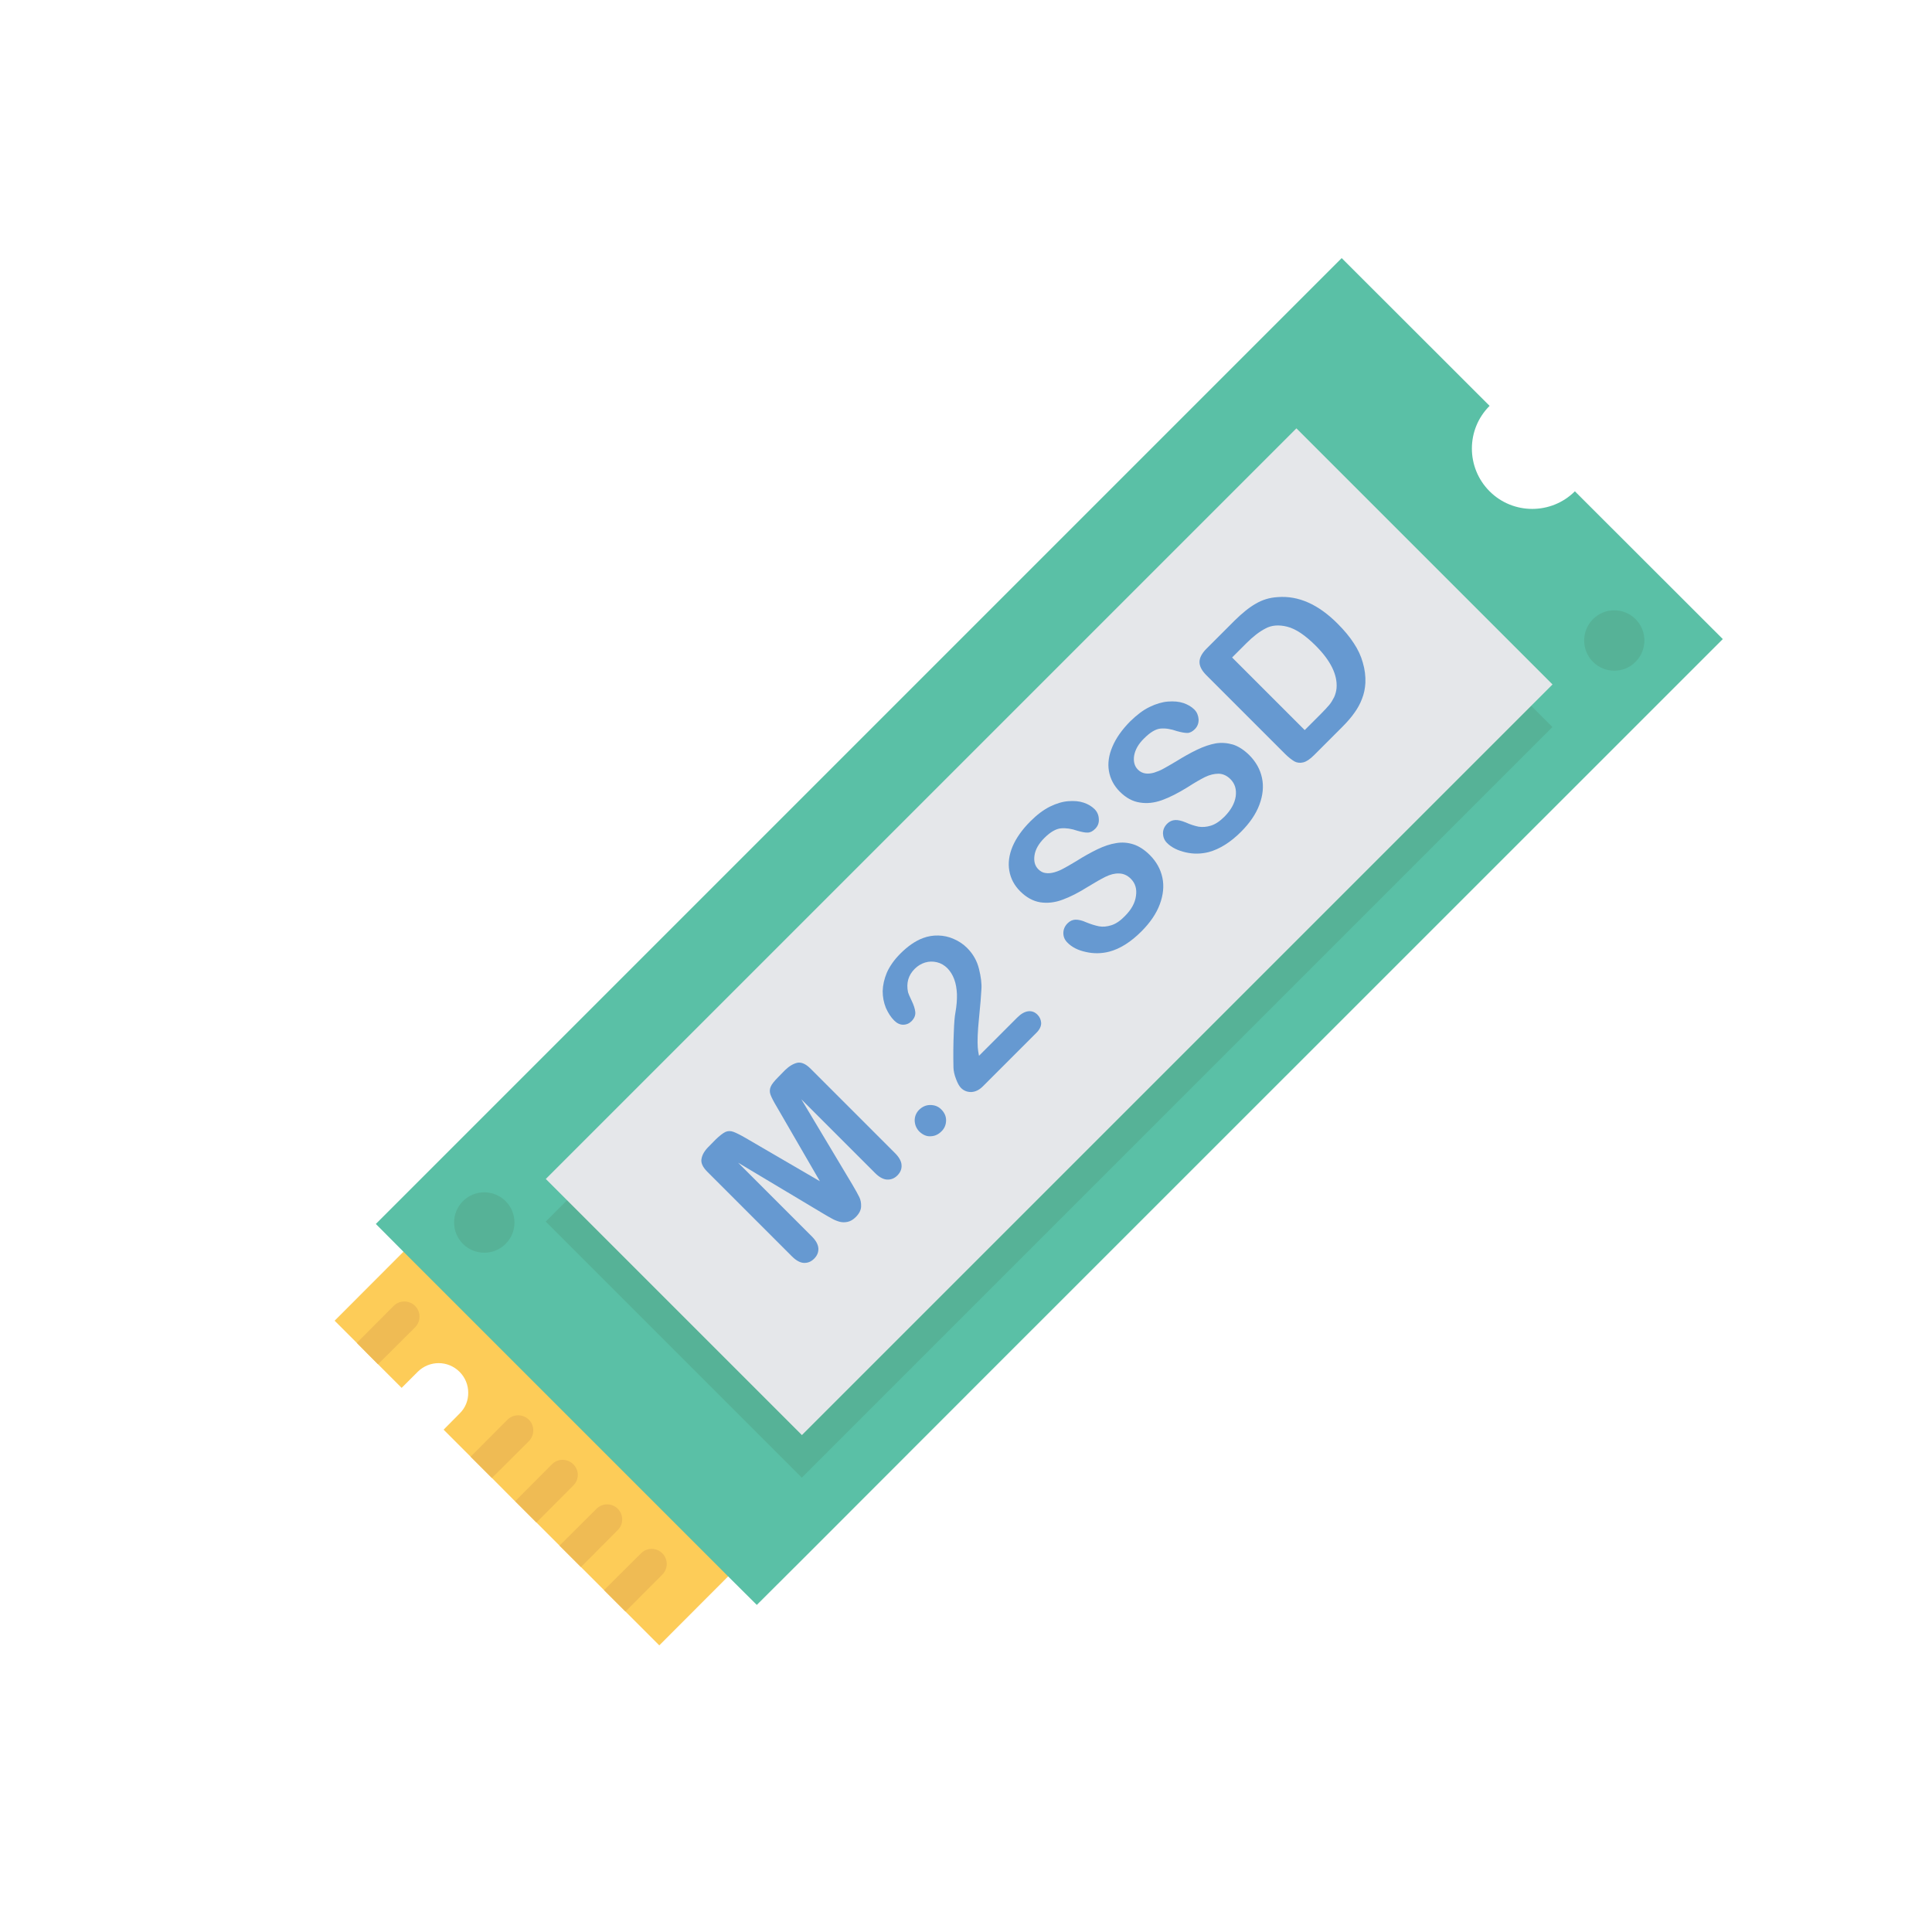 <?xml version="1.0" ?><svg style="enable-background:new 0 0 128 128;" version="1.1" viewBox="0 0 128 128" xml:space="preserve" xmlns="http://www.w3.org/2000/svg" xmlns:xlink="http://www.w3.org/1999/xlink"><style type="text/css">
	.st0{display:none;}
	.st1{fill:#4C545E;}
	.st2{fill:#E5E7EA;}
	.st3{fill:#CECECE;}
	.st4{fill:#D9DADB;}
	.st5{fill:#434953;}
	.st6{fill:#6699D1;}
	.st7{fill:#6194C1;}
	.st8{fill:#373D44;}
	.st9{fill:#2E3338;}
	.st10{fill:#FDCC58;}
	.st11{fill:#5AC0A6;}
	.st12{fill:#77B8E8;}
	.st13{fill:#6EA7DB;}
	.st14{fill:#56B297;}
	.st15{fill:#F2F3F4;}
	.st16{fill:#EFBB54;}
	.st17{fill:#434A51;}
	.st18{fill:#24282B;}
	.st19{fill:#57B59A;}
	.st20{fill:#393F44;}
	.st21{fill:#EA5765;}
	.st22{fill:#62CCAE;}
	.st23{fill:#565F68;}
	.st24{fill:#DB5367;}
	.st25{fill:none;}
	.st26{fill:#41474F;}
	.st27{fill:#383E44;}
	.st28{fill:#2F3438;}
	.st29{fill:#E887B7;}
	.st30{fill:#F16D53;}
	.st31{fill:#A491C4;}
	.st32{fill:#9DCD6A;}
</style><g class="st0" id="Guide"/><g id="Layer_2"/><g id="Layer_3"/><g id="Layer_4"/><g id="Layer_5"/><g id="Layer_6"/><g id="Layer_7"/><g id="Layer_8"/><g id="Layer_9"/><g id="Layer_10"/><g id="Layer_11"/><g id="Layer_12"/><g id="Layer_13"/><g id="Layer_14"/><g id="Layer_15"/><g id="Layer_16"/><g id="Layer_17"/><g id="Layer_18"/><g id="Layer_19"/><g id="Layer_20"/><g id="Layer_21"><path class="st10" d="M48.95,103.73l-5.27,5.28l-2.24-2.24l-0.71-0.71l-0.71-0.71l-1.53-1.53l-0.71-0.71l-0.71-0.71l-1.53-1.53   l-1.41-1.41h-0.01l-1.53-1.54l-1.41-1.41l-1.79-1.79l1.06-1.07c0.39-0.38,0.58-0.88,0.57-1.39c0-0.49-0.19-0.99-0.57-1.37   c-0.77-0.77-2-0.77-2.77-0.01l-1.07,1.07l-1.57-1.57l-0.7-0.7l-0.7-0.71l-1.47-1.47l5.27-5.28L48.95,103.73z"/><path class="st11" d="M114.14,42.34L64.91,91.56l-11.42,11.43l-3.35,3.34l-1.9-1.89L26.73,82.93l-1.83-1.84L88.89,17.1l9.8,9.79   c-1.56,1.55-1.57,4.09,0,5.66c1.56,1.56,4.1,1.55,5.65,0L114.14,42.34z"/><rect class="st14" height="24" transform="matrix(0.707 -0.707 0.707 0.707 -25.277 68.072)" width="70.34" x="34.35" y="52.54"/><path class="st14" d="M108.36,43.85c-0.77,0.78-2.04,0.78-2.82,0c-0.78-0.78-0.78-2.05,0-2.83c0.78-0.78,2.04-0.78,2.82,0   C109.14,41.8,109.14,43.07,108.36,43.85z"/><path class="st14" d="M33.5,82.41c-0.78,0.78-2.05,0.78-2.83,0c-0.78-0.78-0.78-2.05,0-2.83c0.78-0.78,2.05-0.78,2.83,0   C34.28,80.36,34.28,81.63,33.5,82.41z"/><g><g><path class="st16" d="M43.88,104.32l-2.44,2.45l-0.71-0.71l-0.71-0.71l2.45-2.44c0.39-0.39,1.02-0.39,1.41,0     S44.27,103.93,43.88,104.32z"/></g></g><g><g><path class="st16" d="M37.98,98.42l-2.44,2.45l-1.41-1.41l2.44-2.45c0.39-0.39,1.02-0.39,1.41,0     C38.38,97.4,38.38,98.03,37.98,98.42z"/></g></g><g><g><path class="st16" d="M40.93,101.37l-2.44,2.45l-0.71-0.71l-0.71-0.71l2.45-2.44c0.39-0.39,1.02-0.39,1.41,0     C41.32,100.35,41.32,100.98,40.93,101.37z"/></g></g><g><g><path class="st16" d="M35.04,95.48l-2.45,2.44l-1.41-1.41l2.44-2.45c0.39-0.39,1.03-0.39,1.42,0     C35.43,94.45,35.43,95.08,35.04,95.48z"/></g></g><g><g><path class="st16" d="M23.64,88.97l2.44-2.45c0.39-0.39,1.03-0.39,1.42,0s0.39,1.03,0,1.42l-2.45,2.44h-0.01L23.64,88.97z"/></g></g><rect class="st2" height="24" transform="matrix(0.707 -0.707 0.707 0.707 -23.277 67.243)" width="70.34" x="34.35" y="49.72"/><g><path class="st6" d="M59.3,76.4l-5.6-5.6c-0.31-0.31-0.6-0.44-0.87-0.39c-0.27,0.06-0.54,0.22-0.82,0.49l-0.44,0.45    c-0.27,0.27-0.44,0.48-0.51,0.65c-0.07,0.17-0.08,0.35-0.01,0.53c0.07,0.19,0.21,0.46,0.42,0.81l2.85,4.92l-4.91-2.86    c-0.36-0.21-0.63-0.34-0.81-0.41c-0.19-0.07-0.36-0.07-0.53,0c-0.17,0.08-0.39,0.25-0.66,0.51l-0.44,0.45    c-0.28,0.27-0.44,0.54-0.49,0.81c-0.06,0.27,0.07,0.56,0.38,0.87l5.61,5.61c0.27,0.27,0.54,0.42,0.79,0.43    c0.26,0.01,0.48-0.08,0.68-0.28c0.2-0.2,0.29-0.42,0.28-0.68c-0.02-0.26-0.16-0.52-0.43-0.79l-4.89-4.89l5.65,3.38    c0.18,0.11,0.36,0.21,0.54,0.31c0.17,0.1,0.35,0.17,0.52,0.22c0.18,0.05,0.37,0.05,0.55,0.01c0.19-0.04,0.37-0.15,0.54-0.32    c0.22-0.22,0.34-0.45,0.35-0.69s-0.03-0.45-0.12-0.63c-0.09-0.18-0.24-0.46-0.46-0.83l-3.38-5.65l4.89,4.89    c0.27,0.27,0.54,0.42,0.8,0.43c0.25,0.01,0.48-0.08,0.67-0.27c0.2-0.2,0.3-0.43,0.28-0.69C59.72,76.94,59.57,76.67,59.3,76.4z"/><path class="st6" d="M62.36,73.5c-0.2-0.2-0.44-0.29-0.73-0.29c-0.28,0-0.52,0.11-0.73,0.31c-0.2,0.2-0.3,0.44-0.3,0.72    c0.01,0.28,0.11,0.52,0.3,0.72c0.24,0.23,0.49,0.34,0.76,0.32c0.28-0.01,0.51-0.12,0.71-0.32c0.2-0.19,0.3-0.43,0.31-0.7    C62.69,73.98,62.59,73.73,62.36,73.5z"/><path class="st6" d="M68.73,67.22c-0.17-0.17-0.38-0.25-0.61-0.22c-0.24,0.03-0.48,0.17-0.73,0.42l-2.53,2.53    c-0.04-0.21-0.07-0.39-0.08-0.55c-0.03-0.4-0.01-1.05,0.08-1.93c0.09-0.88,0.14-1.51,0.16-1.91c0.03-0.39-0.03-0.85-0.16-1.37    c-0.13-0.53-0.39-0.99-0.79-1.39c-0.25-0.25-0.55-0.45-0.88-0.59c-0.33-0.15-0.67-0.22-1.02-0.23c-0.36-0.01-0.7,0.05-1.02,0.17    c-0.51,0.19-1.01,0.54-1.5,1.03c-0.41,0.41-0.7,0.83-0.89,1.25c-0.18,0.43-0.27,0.84-0.28,1.23c0,0.4,0.07,0.76,0.21,1.11    c0.15,0.34,0.33,0.62,0.55,0.84c0.18,0.18,0.38,0.28,0.59,0.28c0.22,0,0.41-0.08,0.57-0.24c0.18-0.19,0.26-0.39,0.24-0.6    c-0.02-0.21-0.1-0.46-0.24-0.75c-0.14-0.29-0.22-0.48-0.24-0.56c-0.13-0.61,0.02-1.13,0.44-1.55c0.2-0.2,0.43-0.34,0.69-0.42    c0.26-0.08,0.52-0.08,0.78-0.02s0.5,0.2,0.7,0.4c0.19,0.2,0.34,0.43,0.45,0.73c0.11,0.29,0.16,0.61,0.18,0.98    c0.01,0.36-0.02,0.77-0.1,1.22c-0.05,0.25-0.09,0.7-0.11,1.37c-0.03,0.66-0.04,1.43-0.02,2.3c0.01,0.21,0.06,0.46,0.17,0.74    c0.1,0.27,0.21,0.47,0.33,0.59c0.18,0.18,0.4,0.27,0.67,0.27c0.27-0.01,0.53-0.13,0.77-0.37l3.56-3.56    c0.21-0.21,0.31-0.42,0.31-0.64C68.97,67.57,68.89,67.38,68.73,67.22z"/><path class="st6" d="M77.01,58.14c-0.12-0.56-0.4-1.06-0.83-1.49c-0.35-0.35-0.72-0.59-1.09-0.71c-0.38-0.12-0.76-0.15-1.15-0.08    c-0.39,0.06-0.8,0.2-1.24,0.41c-0.43,0.21-0.9,0.47-1.39,0.78c-0.4,0.24-0.69,0.41-0.87,0.5c-0.18,0.1-0.37,0.18-0.58,0.24    c-0.21,0.06-0.41,0.08-0.59,0.05c-0.18-0.02-0.34-0.11-0.48-0.25c-0.23-0.23-0.31-0.54-0.25-0.93s0.28-0.77,0.65-1.14    c0.4-0.4,0.77-0.61,1.1-0.64c0.33-0.03,0.69,0.02,1.09,0.16c0.29,0.08,0.51,0.13,0.68,0.12c0.17,0,0.33-0.08,0.5-0.25    c0.18-0.18,0.26-0.4,0.24-0.65c-0.01-0.26-0.11-0.48-0.28-0.65c-0.18-0.18-0.42-0.33-0.72-0.43c-0.29-0.1-0.63-0.13-1.02-0.1    c-0.39,0.03-0.79,0.15-1.22,0.36c-0.42,0.21-0.85,0.53-1.29,0.97c-0.54,0.54-0.94,1.1-1.18,1.66c-0.24,0.57-0.31,1.11-0.22,1.62    c0.09,0.52,0.33,0.97,0.72,1.36c0.41,0.41,0.85,0.65,1.33,0.73c0.47,0.07,0.96,0.02,1.47-0.17c0.5-0.18,1.07-0.47,1.69-0.86    c0.47-0.29,0.86-0.51,1.16-0.66c0.31-0.15,0.6-0.23,0.89-0.22c0.29,0,0.56,0.12,0.79,0.35c0.3,0.3,0.41,0.68,0.34,1.14    c-0.06,0.47-0.31,0.91-0.74,1.34c-0.3,0.31-0.6,0.51-0.89,0.6s-0.56,0.12-0.82,0.07c-0.25-0.05-0.54-0.14-0.86-0.27    c-0.26-0.12-0.49-0.17-0.7-0.17c-0.2,0.01-0.37,0.09-0.52,0.24c-0.19,0.19-0.28,0.41-0.28,0.65c0,0.25,0.09,0.45,0.27,0.63    c0.29,0.3,0.7,0.51,1.22,0.62c0.52,0.12,1.04,0.11,1.55-0.02c0.72-0.19,1.43-0.64,2.13-1.34c0.58-0.58,0.99-1.18,1.22-1.8    C77.07,59.29,77.13,58.7,77.01,58.14z"/><path class="st6" d="M83.61,51.54c-0.12-0.57-0.4-1.06-0.82-1.49c-0.36-0.36-0.73-0.6-1.1-0.72c-0.38-0.11-0.76-0.14-1.14-0.08    c-0.39,0.07-0.8,0.21-1.24,0.42s-0.9,0.47-1.4,0.78c-0.4,0.24-0.69,0.4-0.87,0.5c-0.18,0.1-0.37,0.17-0.58,0.24    c-0.21,0.06-0.41,0.08-0.59,0.05c-0.18-0.03-0.34-0.11-0.48-0.25c-0.23-0.23-0.31-0.54-0.25-0.93c0.07-0.39,0.28-0.77,0.66-1.14    c0.4-0.4,0.76-0.62,1.09-0.65c0.33-0.03,0.69,0.03,1.09,0.17c0.29,0.08,0.52,0.12,0.68,0.12c0.17,0,0.34-0.09,0.5-0.25    c0.18-0.18,0.26-0.4,0.25-0.66c-0.02-0.25-0.11-0.47-0.28-0.64c-0.19-0.19-0.43-0.33-0.72-0.43c-0.3-0.1-0.64-0.13-1.03-0.1    c-0.38,0.03-0.79,0.15-1.22,0.36c-0.42,0.2-0.85,0.53-1.29,0.96c-0.54,0.55-0.93,1.1-1.17,1.67c-0.24,0.56-0.32,1.1-0.23,1.62    c0.09,0.51,0.33,0.97,0.72,1.36c0.41,0.41,0.85,0.65,1.33,0.72c0.48,0.08,0.97,0.02,1.47-0.16c0.5-0.18,1.07-0.47,1.7-0.86    c0.46-0.3,0.85-0.52,1.15-0.67c0.31-0.15,0.61-0.22,0.9-0.22c0.29,0.01,0.55,0.13,0.78,0.36c0.3,0.3,0.41,0.68,0.35,1.14    c-0.07,0.47-0.32,0.91-0.74,1.34c-0.31,0.31-0.61,0.51-0.9,0.6c-0.29,0.09-0.56,0.11-0.82,0.07c-0.25-0.05-0.54-0.14-0.85-0.28    c-0.27-0.11-0.5-0.17-0.7-0.16c-0.2,0.01-0.38,0.09-0.53,0.24c-0.19,0.19-0.28,0.4-0.28,0.65c0.01,0.24,0.09,0.45,0.27,0.63    c0.3,0.3,0.71,0.5,1.23,0.62c0.52,0.12,1.03,0.11,1.54-0.02c0.72-0.2,1.43-0.64,2.13-1.34c0.58-0.58,0.99-1.18,1.22-1.8    S83.73,52.1,83.61,51.54z"/><path class="st6" d="M90.29,43.9c-0.12-0.44-0.32-0.87-0.6-1.29c-0.28-0.43-0.63-0.85-1.06-1.28c-1.28-1.29-2.61-1.88-3.98-1.77    c-0.54,0.03-1.02,0.18-1.46,0.44c-0.44,0.25-0.9,0.63-1.39,1.11l-1.87,1.87c-0.31,0.31-0.46,0.61-0.46,0.88    c0,0.28,0.15,0.57,0.46,0.88l5.2,5.2c0.23,0.23,0.44,0.39,0.62,0.5c0.18,0.1,0.38,0.12,0.59,0.07c0.21-0.05,0.45-0.21,0.71-0.47    l1.87-1.87c0.33-0.33,0.6-0.64,0.81-0.94c0.22-0.3,0.39-0.62,0.51-0.94c0.13-0.33,0.2-0.68,0.22-1.04    C90.48,44.79,90.42,44.34,90.29,43.9z M88.39,46.19c-0.1,0.19-0.2,0.37-0.33,0.52c-0.12,0.14-0.3,0.34-0.54,0.58l-1.08,1.08    l-4.81-4.81l0.94-0.94c0.44-0.44,0.86-0.77,1.27-0.98c0.4-0.22,0.88-0.26,1.44-0.12c0.56,0.14,1.19,0.56,1.89,1.26    c0.99,0.99,1.45,1.93,1.38,2.81C88.53,45.79,88.48,45.99,88.39,46.19z"/></g></g><g id="Layer_22"/><g id="Layer_23"/><g id="Layer_24"/><g id="Layer_25"/><g id="Layer_26"/><g id="Layer_27"/><g id="Layer_28"/><g id="Layer_29"/><g id="Layer_30"/><g id="Layer_31"/><g id="Layer_32"/><g id="Layer_33"/><g id="Layer_34"/><g id="Layer_35"/><g id="Layer_36"/><g id="Layer_37"/><g id="Layer_38"/><g id="Layer_39"/><g id="Layer_40"/><g id="Layer_41"/><g id="Layer_42"/><g id="Layer_43"/><g id="Layer_44"/><g id="Layer_45"/><g id="Layer_46"/><g id="Layer_47"/><g id="Layer_48"/><g id="Layer_49"/><g id="Layer_50"/><g id="Layer_51"/><g id="Layer_52"/></svg>